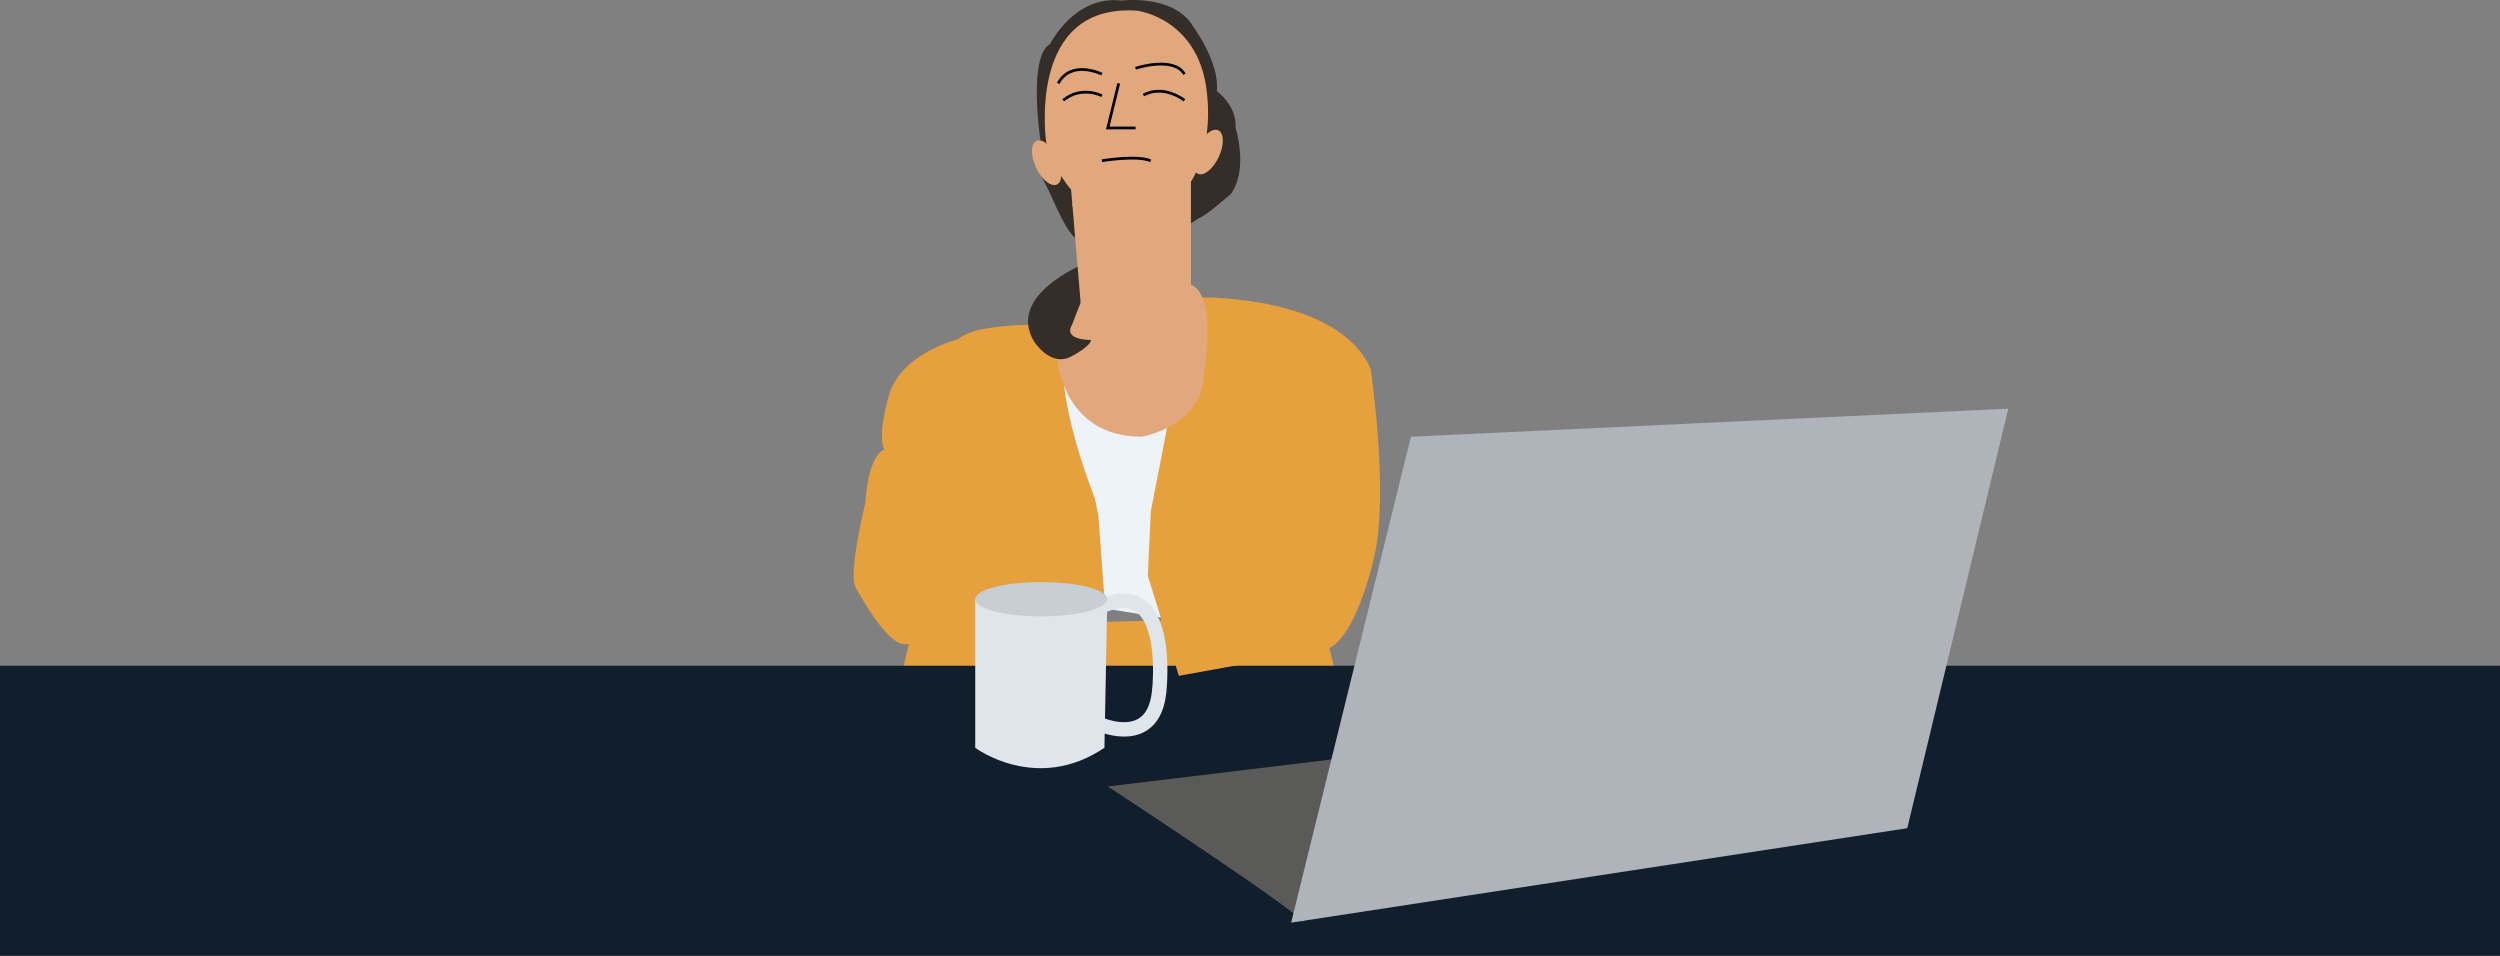 <?xml version="1.0" encoding="UTF-8"?> <svg xmlns="http://www.w3.org/2000/svg" width="905" height="346"><rect width="100%" height="100%" fill="#808080" stroke="none"/><g fill="none" fill-rule="evenodd"><path fill="#E7A03E" d="m324 254.218 6.477-27.257L478.364 223 487 258z"></path><path fill="#EDF3F7" d="m406.696 134.544-27.815-11.427L376 192.718l2.88 24.128L441.5 227l26.5-68.902L427.666 120z"></path><path fill="#111E2B" d="M0 346h905V241H0z"></path><path d="M389.857 117.863s-35.052-2.364-42.92 4.875c0 0-20.77 5.037-25.176 20.46 0 0-4.406 14.793-1.574 19.514 0 0-5.664.945-6.923 19.2 0 0-5.98 24.552-3.777 30.218 0 0 11.015 21.089 17.939 21.089 0 0 60.108-.63 72.382-16.683l-2.203-29.901-1.259-6.296s-19.143-46.696-8.313-62.693M435.26 107.698s49.122-.831 60.922 25.793c0 0 6.861 46.11 1.098 68.893 0 0-6.86 30.466-17.563 32.661l-52.964 9.607-11.252-36.23 27.717-8.784 18.387-5.489-23.052-12.076-21.954 3.019 11.252-57.914 7.409-19.48" fill="#E7A03E"></path><path fill="#E7A03E" d="m437.13 158.09-20.531 27.001-1.098 23.331 42.042 10.678 23.16-27.633z"></path><path d="M393.748 107.234s-10.295 9.535-11 22.695c0 0 1.854 28.161 30.57 28.161 0 0 21.95-3.659 22.497-22.684 0 0 5.065-28.355-4.692-32.38l-37.375 4.208z" fill="#E1A87E"></path><path d="M406.037.21s18.933-2.46 25.934 9.463c0 0 9.65 13.014 8.515 23.35 0 0 7.19 4.904 6.812 13.298 0 0 4.73 14.828-1.703 23.912 0 0-9.65 8.348-11.542 8.716l-.79-17.163-56.733-11.803s-4.413-29.578 3.596-34.065c0 0 8.856-17.79 25.911-15.708" fill="#352D28"></path><path d="m401.017 284.7 92.25-11.131s-19.322 64.207-21.986 59.835c-2.665-4.372-70.264-48.703-70.264-48.703" fill="#5A5B59"></path><path fill="#AFB3BA" d="M510.757 158.09 727 147.935 690.43 299.81 467.39 334z"></path><path d="M378.909 66.988s7.028 17.98 10.948 19.467l-1.082-10.815-3.885-8.652h-5.981zM391.888 95.773s-27.673 11.261-17.496 27.937c0 0 6.062 9.53 13.641 5.198 0 0 6.713-3.465 6.93-5.847 0 0-10.178.216-6.93-5.415 0 0 5.414-13.427 5.414-15.592l-1.559-6.281z" fill="#352D28"></path><path fill="#352D28" d="m381.108 71.777-5.018-9.7 3.062-2.785 11.598 1.54 1.139 10.945-5.302 2.907zM376.707 33.023s-.35 17.197 0 19.064l6.04 1.283-1.607-10.968-4.433-9.379zM426.321 66.988l2.445 15.37 5.286-3.41 7.026-16.31-8.56-7.595z"></path><path d="M411.626 3.868s23.625 2.78 25.478 31.969c0 0 4.632 39.845-28.258 43.088 0 0-20.845 1.854-30.11-27.335 0 0-7.412-50.502 32.89-47.722" fill="#E1A87E"></path><path fill="#E1A87E" d="m387.6 66.988 4.289 50.875h39.234V62.637z"></path><path d="M413.942 34.447s6.282-4.213 14.823 1.853M398.887 34.662s-7.313-3.803-13.997 1.638M411.058 24.713s13.81-4.565 17.708 2.13M398.887 26.843s-11.044-5.494-15.823 3.348M404.972 30.191l-3.955 16.13h10.041M398.887 58.19s12.475-2.13 17.648 0" stroke="#000"></path><path d="M382.76 57.103c2.041 4.346 1.972 8.68-.155 9.678-2.127 1-5.506-1.714-7.547-6.06-2.041-4.346-1.972-8.68.155-9.679 2.127-.999 5.506 1.714 7.547 6.06M433.477 53.233c-2.042 4.347-1.972 8.68.155 9.679 2.127 1 5.505-1.714 7.546-6.06 2.042-4.346 1.972-8.68-.154-9.679-2.127-1-5.506 1.714-7.547 6.06" fill="#E1A87E"></path><path d="m366.78 215.729-13.743 1.187v53.786s22.114 16.6 46.77 0l1.032-53.786-34.06-1.187z" fill="#DEE5EB"></path><path d="M406.93 266.645c-5.704 0-10.788-2.429-11.09-2.576l2.28-4.698c.083.04 8.29 3.927 13.74.936 2.807-1.542 4.528-4.832 5.114-9.779.776-6.425 1.245-24.16-5.797-29.093-2.974-2.083-7.354-1.683-13.014 1.186l-2.361-4.657c7.515-3.812 13.696-4.08 18.374-.804 4.774 3.347 7.553 10.184 8.256 20.323.499 7.185-.242 13.406-.274 13.667-.796 6.723-3.423 11.35-7.808 13.748-2.364 1.291-4.95 1.747-7.42 1.747" fill="#DEE5EB"></path><path d="M400.84 216.916c0 3.426-10.701 6.202-23.902 6.202-13.2 0-23.9-2.776-23.9-6.202 0-3.425 10.7-6.202 23.9-6.202s23.901 2.777 23.901 6.202" fill="#C7CFD5"></path></g></svg> 
